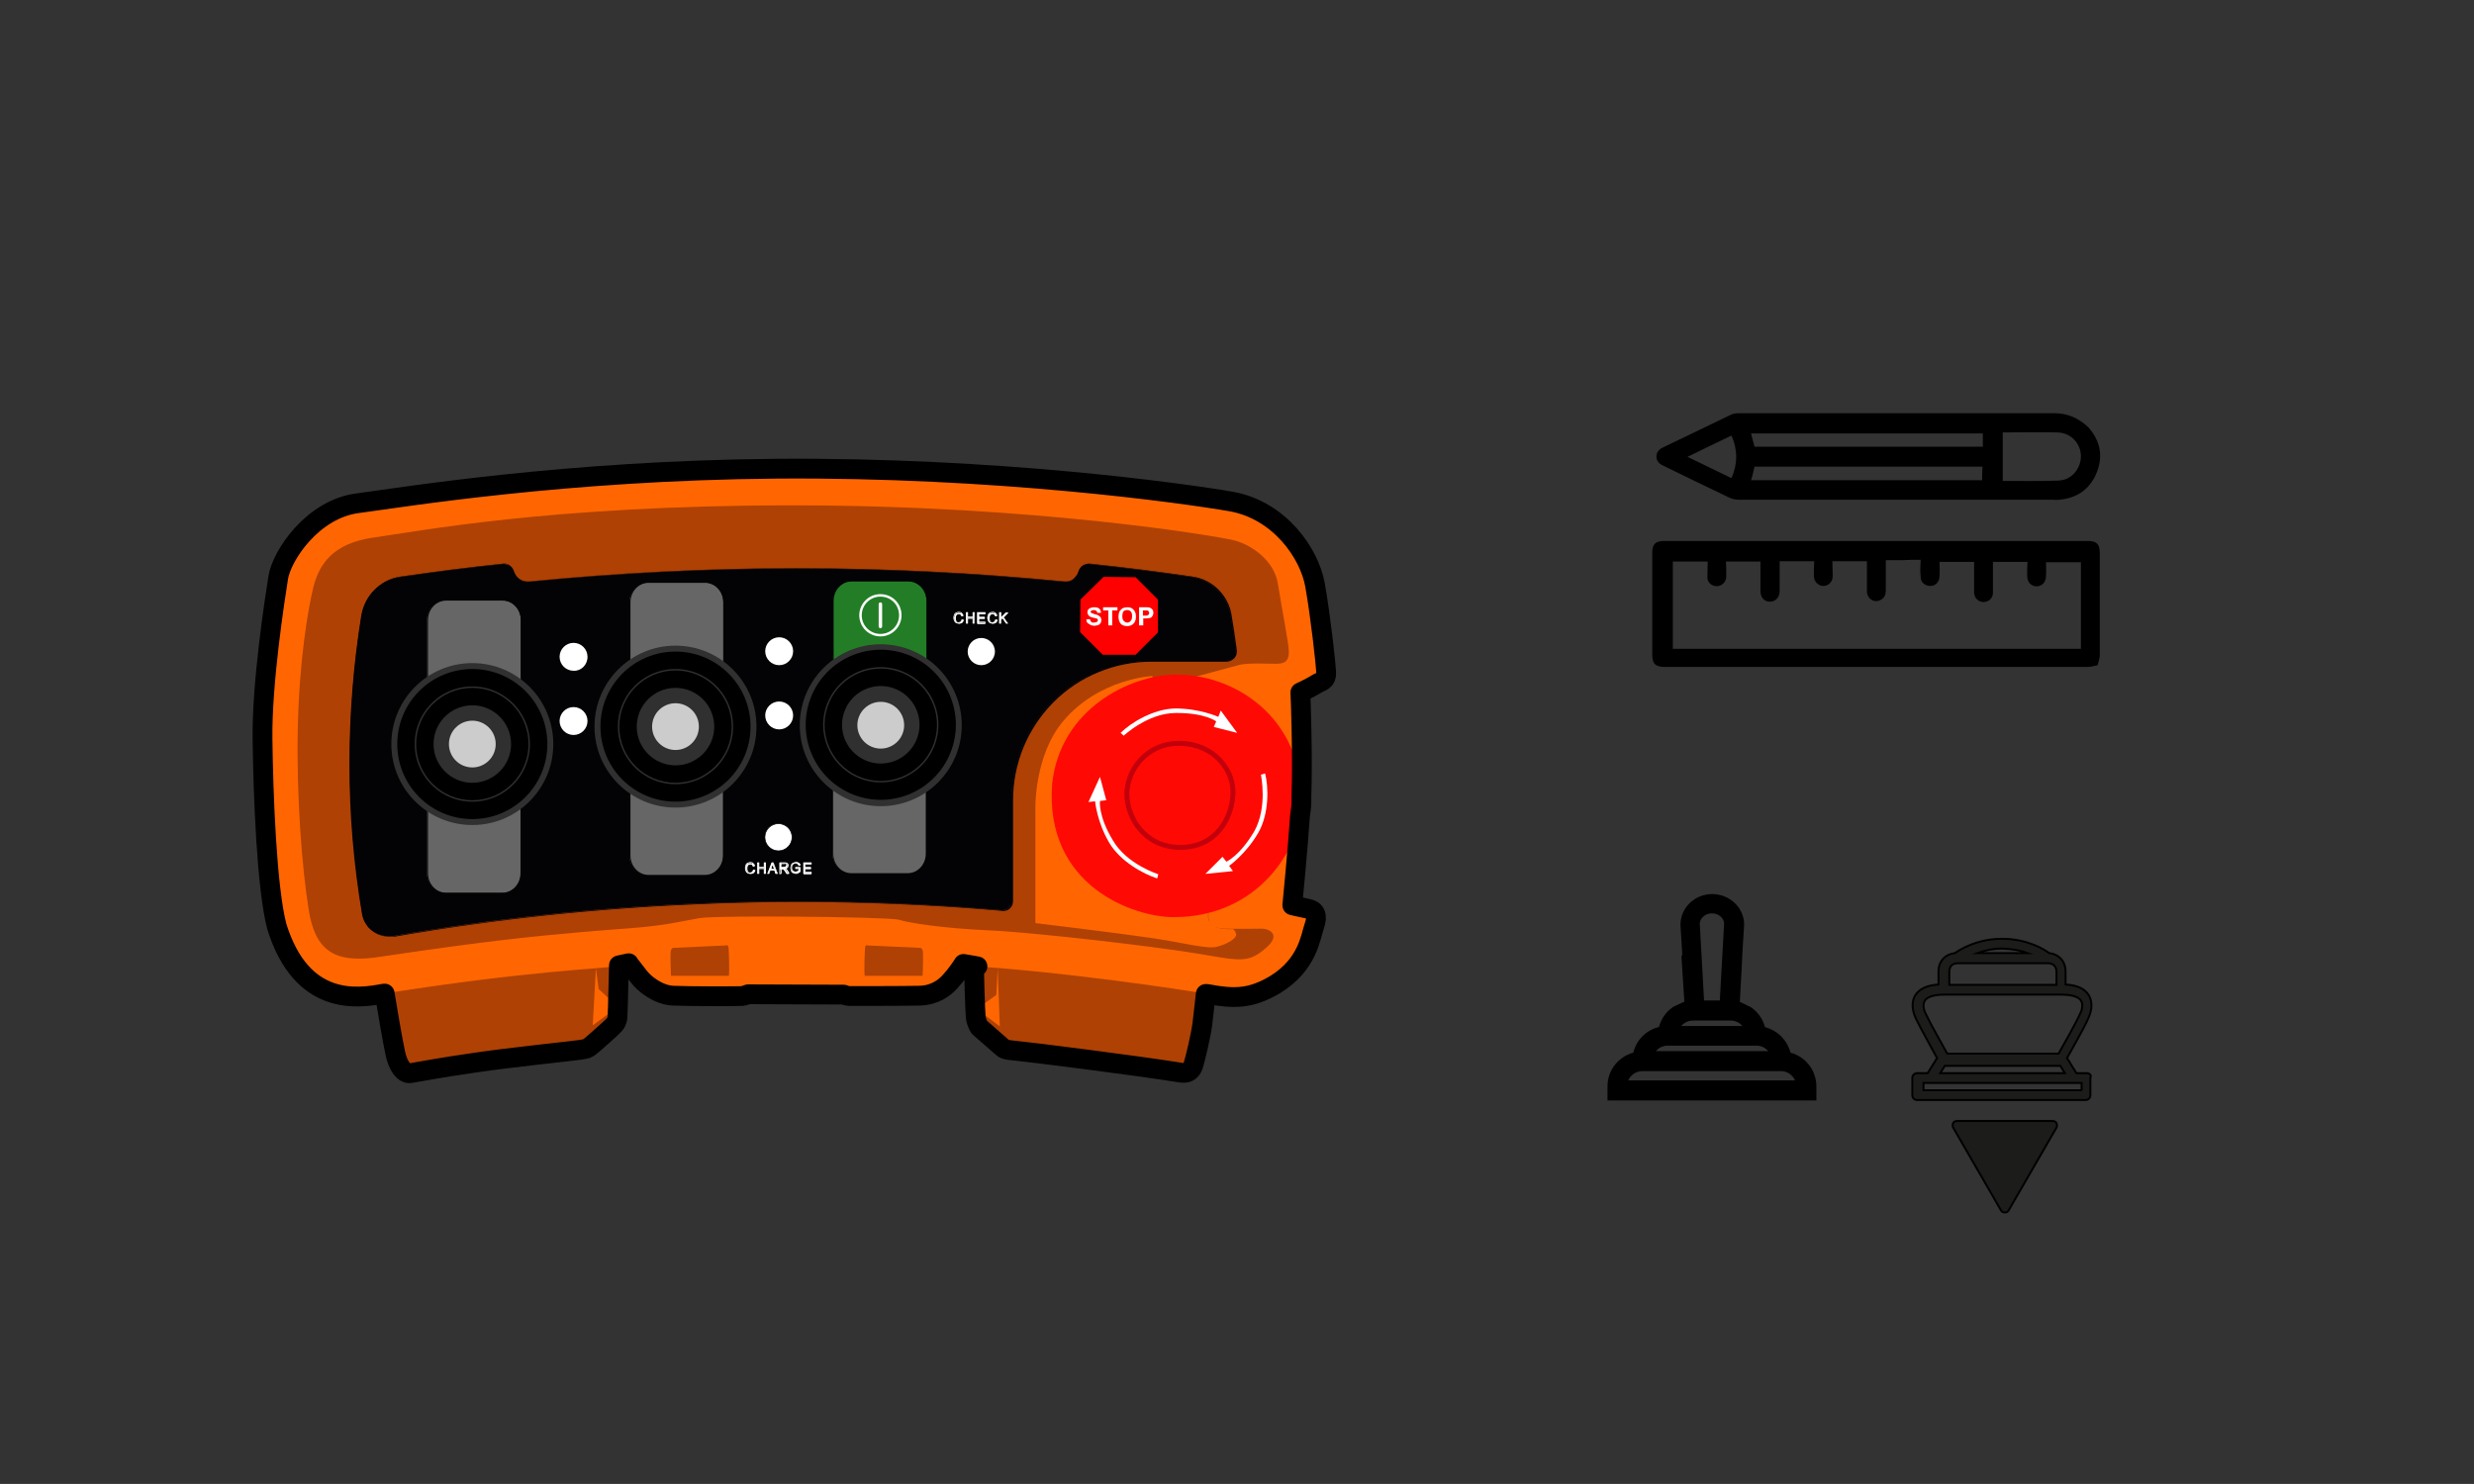 <?xml version="1.0" encoding="utf-8"?>
<!-- Generator: Adobe Illustrator 27.8.0, SVG Export Plug-In . SVG Version: 6.00 Build 0)  -->
<svg version="1.1" id="Livello_1" xmlns="http://www.w3.org/2000/svg" xmlns:xlink="http://www.w3.org/1999/xlink" x="0px" y="0px"
	 viewBox="0 0 708.7 425.2" style="enable-background:new 0 0 708.7 425.2;" xml:space="preserve">
<rect x="0" y="0" width="708.7" height="425.2" fill="#333333" stroke="none"/>
<style type="text/css">
	.st0{fill:#F6E1C9;stroke:#000000;stroke-miterlimit:10;}
	.st1{fill:none;}
	.st2{stroke:#000000;stroke-width:2.835;stroke-miterlimit:10;}
	.st3{fill:#FF6601;}
	.st4{fill:#AF4104;}
	.st5{fill:#030305;}
	.st6{fill-rule:evenodd;clip-rule:evenodd;fill:#666666;}
	.st7{fill-rule:evenodd;clip-rule:evenodd;fill:#FFFFFF;}
	.st8{fill:#FFFFFF;}
	.st9{fill-rule:evenodd;clip-rule:evenodd;fill:#237D26;}
	.st10{fill:#CE3102;stroke:#010203;stroke-width:6;stroke-linecap:round;stroke-linejoin:round;stroke-miterlimit:10;}
	.st11{fill:#FF0905;}
	.st12{fill:none;stroke:#C2000B;stroke-width:1.417;stroke-miterlimit:10;}
	.st13{fill:#303030;}
	.st14{fill:#CCCCCC;}
	.st15{fill:none;stroke:#000000;stroke-width:5;stroke-miterlimit:10;}
	.st16{fill:none;stroke:#000000;stroke-width:5;stroke-miterlimit:10;}
	.st17{fill:none;stroke:#FFFFFF;stroke-width:0.709;stroke-linecap:round;stroke-linejoin:round;stroke-miterlimit:22.926;}
	.st18{fill:none;stroke:#FFFFFF;stroke-width:0.992;stroke-linecap:round;stroke-linejoin:round;stroke-miterlimit:22.926;}
	.st19{fill-rule:evenodd;clip-rule:evenodd;fill:#FF0001;}
	.st20{fill:none;stroke:#000000;stroke-width:5.669;stroke-linecap:round;stroke-linejoin:round;stroke-miterlimit:10;}
	.st21{fill:#1C1C1A;stroke:#000000;stroke-width:0.567;stroke-miterlimit:10;}
</style>
<g id="Livello_2_00000024699705031261024150000017526239470879014802_">
	<path class="st0" d="M91,392.3"/>
	<path class="st0" d="M91,392.3"/>
</g>
<g id="Livello_1_00000180339307646976573110000008791325692839057033_">
	<rect class="st1" width="708.7" height="425.2"/>
</g>
<g>
	<path class="st2" d="M483.3,277.4C483.3,277.4,483.4,277.5,483.3,277.4l0.7,10.8c-0.5,0.1-0.9,0.2-1.4,0.3l-2.7,1.3
		c-1.8,1.3-3.1,3.3-3.5,5.7c-3.8,0.5-6.8,3.5-7.3,7.3c-4.1,0.7-7.2,4.2-7.2,8.5v2.6h57v-2.6c0-4.3-3.1-7.8-7.2-8.5
		c-0.6-3.8-3.6-6.7-7.3-7.3c-0.4-2.4-1.7-4.4-3.6-5.7l-2.7-1.3c-0.4-0.1-0.8-0.2-1.2-0.2l0.6-10.9l0.2-4.3l0.5-8.2
		c0-4-3.5-7.3-7.7-7.3c-4.3,0-7.7,3.3-7.7,7.4l0.5,8.1V277.4 M490.4,260.3c2.7,0,4.9,2,4.9,4.4l-1.3,23.4h-7.2l-1.3-23.3
		C485.5,262.3,487.7,260.3,490.4,260.3z M485,291h10.8c2.7,0,5,1.9,5.6,4.4h-22.1C480,292.8,482.3,291,485,291z M477.7,298.2h25.5
		c2.7,0,5,1.9,5.6,4.4h-36.7C472.7,300.1,474.9,298.2,477.7,298.2z M464.7,311c0.1-3.1,2.7-5.5,5.8-5.5h39.7c3.1,0,5.6,2.5,5.8,5.5
		H464.7z"/>
</g>
<g>
	<path d="M600.9,190.6c-1.1,0.2-1.9,0.5-2.8,0.5c-7.9,0-15.8,0-23.8,0c-32.5,0-64.9,0-97.4,0c-2.7,0-3.6-0.9-3.6-3.6
		c0-9.7,0-19.4,0-29.1c0-2.5,0.9-3.4,3.5-3.4c40.4,0,80.9,0,121.3,0c2.5,0,3.4,0.9,3.4,3.4c0,9.8,0,19.6,0,29.4
		C601.5,188.7,601.1,189.6,600.9,190.6z M550.2,160.4c-1.9,0-3.5,0-5.1,0.1c-1.6,0-3.3,0-4.9,0c0,3,0,5.8,0,8.7c0,1.1-0.3,2-1.3,2.6
		c-1.9,1.2-4.1-0.2-4.1-2.4c0-2.9,0-5.8,0-8.6c-3.3,0-6.5,0-9.9,0c0,1.3,0.1,2.8,0.1,4.2c0,1.1-0.4,1.9-1.3,2.5
		c-1.8,1.1-4-0.2-4.1-2.4c0-1.5,0-2.9,0.1-4.3c-3.4,0-6.6,0-9.9,0c0,0.2,0,0.5,0,0.9c0,2.5,0,5.1,0,7.6c0,1.8-1.1,3.1-2.8,3.1
		c-1.6,0-2.7-1.2-2.7-3c0-2.6,0-5.1,0-7.7c0-0.3,0-0.6,0-0.8c-3.3,0-6.5,0-9.9,0c0,0.6,0.1,1.3,0.1,2.1s0,1.5,0,2.3
		c-0.1,2.1-2.3,3.3-4.1,2.3c-0.9-0.5-1.4-1.4-1.3-2.5c0-1.4,0.1-2.9,0.1-4.2c-3.6,0-6.9,0-10,0c0,8.3,0,16.7,0,25c39,0,78,0,116.9,0
		c0-8.3,0-16.6,0-24.8c-3.3,0-6.6,0-10,0c0,1.2,0.1,2.6,0,3.9c0,1.8-1.1,3-2.7,3c-1.6,0-2.7-1.2-2.7-3.1c0-1.3,0-2.7,0.1-3.9
		c-3.4,0-6.6,0-9.9,0c0,0.3,0,0.6,0,1c0,2.6,0,5.2,0,7.8c0,1.6-1.2,2.7-2.7,2.7s-2.6-1.1-2.7-2.7c0-0.6,0-1.2,0-1.9
		c0-2.4,0-4.7,0-6.9c-3.3,0-6.6,0-9.9,0c0,1.2,0.1,2.6,0,3.9c0,0.6-0.1,1.2-0.4,1.7c-0.6,1.1-1.8,1.5-3,1.2s-2-1.2-2-2.5
		C550,163.6,550.1,162.1,550.2,160.4z"/>
	<path d="M598.2,122.4c3.2,3.6,4.4,7.9,2.5,12.8s-5.6,7.5-10.8,8c-0.6,0.1-1.1,0-1.7,0c-30,0-60,0-89.9,0c-1,0-2.2-0.2-3.1-0.7
		c-6.3-3-12.5-6-18.8-9.1c-1.1-0.5-1.9-1.3-1.9-2.6s0.8-2.1,1.9-2.6c6.4-3.1,12.7-6.1,19.1-9.2c0.7-0.4,1.6-0.6,2.5-0.6
		c30.3,0,60.6,0,90.8,0C592.3,118.5,595.3,119.7,598.2,122.4z M573.7,137.8L573.7,137.8c5.4,0,10.7,0.1,16-0.1
		c2.6-0.1,4.6-1.6,5.7-3.9c2.2-4.6-1-9.9-6.2-9.9c-5-0.1-10.1,0-15.1,0c-0.2,0-0.3,0-0.4,0C573.7,128.6,573.7,133.2,573.7,137.8z
		 M568,124.2c-22.2,0-44.3,0-66.4,0c0.3,1.2,0.7,2.6,1,3.8c21.8,0,43.6,0,65.4,0C568,126.7,568,125.4,568,124.2z M501.6,137.6
		c22.2,0,44.3,0,66.2,0c0-1.2,0-2.6,0.1-3.9c-21.7,0-43.5,0-65.3,0C502.3,135,502,136.4,501.6,137.6z M483.4,130.9
		c4.3,2.1,8.5,4.1,12.6,6.1c1.8-4.1,1.8-8.1,0-12.2C491.8,126.8,487.7,128.8,483.4,130.9z"/>
</g>
<g id="Livello_2_00000006667180083937509100000017557765197898883457_">
	<path class="st3" d="M180.1,275.9l3.6-7.6l87.3,0.6l5.1,7.1c0,0-2,3-3.8,5c-1.7,2-4.6,4.1-8.9,4.2s-19.4,0.1-20.1,0.1
		c-0.7,0-1.6-0.4-1.6-0.4l-27.4-0.1c0,0-0.9,0.4-1.8,0.5c-0.9,0.1-15.4,0.1-19.7-0.1s-8.4-3.5-9.9-5.6
		C181.2,277.5,180,275.9,180.1,275.9"/>
	<path class="st4" d="M345.8,281.3c0,0-1,9.3-1.4,12.3s-2,9.9-2.6,11.7s-1.8,2.4-3.9,2c-11.7-1.9-43.3-5.9-46.8-6.2
		c-3.5-0.3-3.5-0.6-4.1-1.1s-6.4-5.6-6.4-5.6s-0.9-1.2-1.1-3c-0.2-1.7-0.5-14.6-0.5-14.6"/>
	<path class="st4" d="M177.3,276.4c0,0-0.3,14.9-0.5,15.6s-0.3,1-0.9,1.7c-0.6,0.7-5.9,5.4-6.8,6.1s-1,0.7-2.8,1
		c-1.7,0.3-20.4,2.2-30.3,3.7c-9.8,1.4-16.6,2.7-18.4,3s-3.6-1.9-4.4-5.9s-3.2-18.4-3.2-18.4"/>
	<path class="st3" d="M222.3,134.3c63-0.5,116.5,7,130.4,9.4c13.9,2.5,22.4,14.9,24,23.9s3.1,22.7,3.2,25.1c0.1,2.5-1.4,2.4-2.8,3.3
		c-2.1,1.3-4.6,2.4-4.6,2.4s0.8,20.2,0.2,31.3c-0.6,11-2.5,29.7-2.5,29.7s2.5,0.6,4.5,1s2.9,1.8,1.8,4.9s-1.8,11-11.2,16.8
		c-7.2,4.3-12.1,4.1-19.6,2.7c-7.6-1.4-41.5-6.3-65-7.8c-5.9-1.2-14.7-2-15.5-5.3c-9.2-0.6-26.6-1.2-36.6-1.2s-36.6,0.8-37.8,1
		s0.6,2.2-2.9,2.9c-3.5,0.6-9,1.8-12.1,2.5s-24.1,1.2-65.8,7.8c-7.4,1.4-23.5,3.9-30.7-19.2c-2.9-11-3.9-37.8-4.1-53.8
		s3.5-39.9,4.5-46.2s9.8-19.6,22.7-21.3C115.3,142.5,161.9,134.8,222.3,134.3z"/>
	<path class="st4" d="M346.2,261.8l-39.9-39.1l25.8-26l24.5-6.6c0,0-0.5-3.9-1.9-12.3c-1.4-8.4-6.5-12.9-14.3-14.3
		c-7.1-1.3-29.3-3.8-32.8-4.2c-0.3,0-0.5,0-0.8,0c-0.4,0.1-1.3,0.2-3.1-0.1c-12.5-1.6-49.5-3.5-76.9-4.1s-74.2,4.3-75.1,4.3
		c-0.6,0-2.2-0.5-2.8-0.7c-0.2-0.1-0.4-0.1-0.6-0.1c-3,0.3-27.9,2.7-34.1,3.7c-6.5,1-12.7,6.9-13.6,12.8c-0.9,5.9-2.6,15.4-3.6,32.4
		s0.4,37.8,2,49.3c1.6,11.5,6.3,15.5,13.1,14.7c31.7-5.5,92.4-11,117-10.8s62.4,3.1,62.4,3.1s0.4-8.6,0.2-21.7s-1.2-25.2,10.8-39.1
		c12.1-13.9,33.5-11,40.9-11s8.1-0.7,11.7-1.5c2.7-0.6,7.8-0.3,10.6-0.3s3.5-1.2,3.5-3.5c0-2.2-2-12.3-3.1-19.2
		c-1-7-7.8-11.5-12.7-12.7s-56.8-10-126.4-10s-108,7.6-119.8,9.2c-11.8,1.6-15.7,7.6-17.4,14.1c-1.6,6.5-4.1,21.3-4.5,40.7
		s1.2,39.9,3.1,51.7c1.8,11.9,7.4,15.3,18.8,13.9c2.9-0.4,19.7-3,36.5-5c16.9-2,33.8-3.2,36.5-3.4c10.6-0.8,14.9-2,20-2.9
		s52.6-0.4,57.1,0.4c3.1,1,12.9,2.5,26.2,3.1s48.1,4.7,59.9,6.7c11.9,2,14.2,2.8,19.4-1.8c4.3-3.8,0.6-5.4-1.2-5.4c0,0-8,0.1-11,0
		C347.7,265.9,345.9,265.2,346.2,261.8"/>
	<path class="st3" d="M330.1,193.7c0,0-15.3,0.7-25.6,13c-8.2,9.8-7.9,24.8-7.9,24.8v33c0,0,23.2,2.8,32.8,4.2
		c9.6,1.4,16.3,3.3,19.1,2.6c2.9-0.7,5.8-2.4,5.6-3.6s-1-1.5-1-1.5s-7.7,0.8-7-4.3"/>
	<path class="st1" d="M355,190.6c0,0-2.6,4.9,4.2,5.1c5.6,0.2,18.9-0.3,18.9-0.3"/>
	<polyline class="st1" points="372.6,198.4 370.8,199.9 359,199.9 	"/>
	<polyline class="st3" points="285.8,277.4 286.4,294.1 279.8,289.1 285.4,285.1 	"/>
	<path class="st4" d="M208,270.9c0,0,0.6-0.4,0.7,0.7c0.1,1.1,0.3,6.5,0.1,8h-16.6c0,0-0.2-5.5-0.1-6.7s0.7-1.3,0.7-1.3"/>
	<path class="st4" d="M248.5,270.9c0,0-0.6-0.4-0.7,0.7c-0.1,1.1-0.3,6.5-0.1,8h16.6c0,0,0.2-5.5,0.1-6.7s-0.7-1.3-0.7-1.3"/>
	<path class="st1" d="M266.7,273.5c0,0,0,5.5,0,6.4s0.1,1.5-1.6,1.5s-15-0.1-16.2-0.1s-1.3-0.3-1.2-1.7"/>
	<polyline class="st3" points="170.7,277.4 170.4,282.9 169.8,293.8 177,288.5 171.5,283.4 	"/>
	<line class="st1" x1="241.6" y1="285" x2="241.6" y2="270.8"/>
	<line class="st1" x1="214.3" y1="284.9" x2="214.8" y2="270.7"/>
	<line class="st1" x1="212.6" y1="284" x2="212.6" y2="270.7"/>
	<line class="st1" x1="243.5" y1="284.1" x2="243.7" y2="270.6"/>
	<path class="st1" d="M175.9,276.8c0,0,1.4-0.2,1.3-3.2c-0.1-1.2,2.2-1.4,2.2-1.4l11.2-0.7"/>
	<path class="st1" d="M280.8,277c-1.5-1.4-1-2.6-1.8-3.9c-0.8-1.2-3.9-1.1-3.9-1.1l-9.8-0.3"/>
	<path class="st1" d="M370.4,259.4c0,0-1.4-0.8-2.8-0.8c-1.3,0-13.1,0-13.1,0"/>
	<path class="st5" d="M329.8,189.4h21.5c0.4,0,0.8-0.1,1.1-0.2c0.4-0.2,0.7-0.4,0.9-0.7c0.3-0.3,0.5-0.6,0.6-1s0.2-0.8,0.1-1.2
		c-0.2-1.7-0.4-3.4-0.7-5c-0.2-1.7-0.5-3.3-0.8-5c-0.5-2.9-1.8-5.4-3.8-7.3c-2-1.9-4.5-3.3-7.4-3.7c-4.9-0.7-9.8-1.4-14.6-2
		c-4.9-0.6-9.7-1.2-14.7-1.7c-0.7-0.1-1.3,0.1-1.9,0.5c-0.5,0.4-0.9,0.9-1.1,1.6c-0.3,1-0.9,1.8-1.6,2.3c-0.8,0.5-1.7,0.8-2.7,0.7
		c-25.5-2.5-51.1-3.8-76.7-3.8s-51.2,1.3-76.7,3.8c-1,0.1-2-0.2-2.7-0.7c-0.8-0.5-1.4-1.3-1.6-2.3c-0.2-0.7-0.6-1.2-1.1-1.6
		c-0.5-0.4-1.2-0.5-1.9-0.5c-4.9,0.5-9.8,1.1-14.7,1.7c-4.8,0.6-9.7,1.3-14.6,2c-2.9,0.4-5.4,1.7-7.4,3.7c-2,1.9-3.3,4.5-3.8,7.3
		c-2.3,14.2-3.4,28.5-3.4,42.8s1.2,28.6,3.6,42.8c0.2,1,0.5,2,1.1,2.8c0.5,0.9,1.2,1.6,2.1,2.2c0.8,0.6,1.8,1,2.8,1.2s2,0.3,3,0.1
		c28.7-5,57.7-8.1,86.8-9.3c29.1-1.2,58.3-0.6,87.3,1.9c0.4,0,0.8,0,1.1-0.1c0.4-0.1,0.7-0.3,1-0.6c0.3-0.3,0.5-0.6,0.7-0.9
		s0.2-0.7,0.2-1.1v-28.8c0-5.3,1.1-10.5,3-15.3c2-4.8,4.9-9.2,8.6-12.9s8.1-6.7,12.9-8.6C319.4,190.4,324.5,189.4,329.8,189.4z"/>
	<path class="st6" d="M147.9,220.5c0.8,1,1.3,2.3,1.3,3.8v25.9c0,3.2-2.4,5.7-5.4,5.7h-16.1c-2.9,0-5.4-2.6-5.4-5.7v-25.9
		c0-1.4,0.5-2.8,1.3-3.8c2.4,4.1,6.9,6.9,12.1,6.9C141,227.5,145.5,224.7,147.9,220.5z"/>
	<path class="st6" d="M147.9,206.5c0.8-1,1.3-2.3,1.3-3.8v-25c0-3.2-2.4-5.7-5.4-5.7h-16.1c-2.9,0-5.4,2.6-5.4,5.7v25
		c0,1.4,0.5,2.8,1.3,3.8c2.4-4.1,6.9-6.9,12.1-6.9C141,199.5,145.5,202.3,147.9,206.5z"/>
	<path class="st5" d="M111.5,268.4c-0.6,0-1.2-0.1-1.7-0.2c-1-0.2-1.9-0.6-2.8-1.2c-0.8-0.6-1.5-1.3-2.1-2.2
		c-0.5-0.9-0.9-1.8-1.1-2.9c-2.3-14.1-3.5-28.5-3.6-42.8c0-14.3,1.1-28.7,3.4-42.8c0.5-2.8,1.8-5.4,3.8-7.4s4.6-3.3,7.4-3.7
		c4.9-0.7,9.9-1.4,14.6-2c4.8-0.6,9.8-1.2,14.7-1.7c0.7-0.1,1.4,0.1,1.9,0.5c0.6,0.4,1,1,1.2,1.6c0.3,0.9,0.8,1.7,1.6,2.3
		c0.8,0.5,1.7,0.8,2.7,0.7c25.4-2.5,51.2-3.8,76.7-3.8s51.3,1.3,76.7,3.8c0.9,0.1,1.9-0.2,2.7-0.7s1.4-1.3,1.6-2.3
		c0.2-0.7,0.6-1.2,1.2-1.6c0.6-0.4,1.3-0.6,1.9-0.5c4.9,0.5,9.8,1.1,14.7,1.7c4.8,0.6,9.7,1.3,14.6,2c2.8,0.4,5.4,1.7,7.4,3.7
		s3.4,4.6,3.8,7.4c0.3,1.6,0.5,3.3,0.8,5c0.2,1.7,0.5,3.3,0.7,5c0,0.4,0,0.8-0.1,1.2s-0.3,0.7-0.6,1.1c-0.3,0.3-0.6,0.5-1,0.7
		s-0.8,0.3-1.2,0.3h-21.5c-5.2,0-10.4,1-15.2,3c-4.9,2-9.2,4.9-12.9,8.6c-3.7,3.7-6.6,8.1-8.6,12.9c-2,4.9-3,10-3,15.2v28.8
		c0,0.4-0.1,0.8-0.2,1.2c-0.2,0.4-0.4,0.7-0.7,1s-0.6,0.5-1,0.6s-0.8,0.2-1.2,0.1c-28.9-2.5-58.3-3.2-87.3-1.9
		c-29,1.2-58.2,4.3-86.8,9.3C112.4,268.3,112,268.4,111.5,268.4z M144.5,161.6c-0.1,0-0.2,0-0.3,0c-4.9,0.5-9.8,1.1-14.7,1.7
		c-4.8,0.6-9.7,1.3-14.6,2c-2.8,0.4-5.3,1.7-7.4,3.7c-2,2-3.3,4.5-3.8,7.3c-2.3,14.1-3.4,28.5-3.4,42.8s1.2,28.7,3.6,42.8
		c0.2,1,0.5,1.9,1.1,2.8c0.5,0.9,1.2,1.6,2,2.2s1.7,1,2.7,1.2s2,0.3,3,0.1c28.6-4.9,57.8-8.1,86.8-9.3c29-1.2,58.4-0.6,87.3,1.9
		c0.4,0,0.8,0,1.1-0.1c0.4-0.1,0.7-0.3,1-0.6c0.3-0.3,0.5-0.6,0.6-0.9c0.2-0.3,0.2-0.7,0.2-1.1v-28.8c0-5.3,1-10.4,3-15.3
		s4.9-9.2,8.7-13c3.7-3.7,8.1-6.6,13-8.7c4.9-2,10-3,15.3-3h21.5c0.4,0,0.8-0.1,1.1-0.2c0.3-0.2,0.7-0.4,0.9-0.7
		c0.3-0.3,0.4-0.6,0.6-1c0.1-0.4,0.1-0.8,0.1-1.1c-0.2-1.7-0.4-3.3-0.7-5c-0.2-1.7-0.5-3.4-0.8-5c-0.4-2.8-1.7-5.3-3.8-7.3
		c-2-2-4.6-3.3-7.4-3.7c-4.9-0.7-9.9-1.4-14.6-2c-4.8-0.6-9.8-1.2-14.7-1.7c-0.6-0.1-1.3,0.1-1.8,0.5s-0.9,0.9-1.1,1.5
		c-0.3,1-0.9,1.8-1.7,2.4c-0.8,0.6-1.8,0.8-2.8,0.7c-25.4-2.5-51.2-3.8-76.7-3.8s-51.3,1.3-76.7,3.8c-1,0.1-2-0.2-2.8-0.7
		c-0.8-0.6-1.4-1.4-1.7-2.4c-0.2-0.6-0.6-1.2-1.1-1.5C145.6,161.7,145.1,161.6,144.5,161.6z"/>
	<path class="st7" d="M226.9,239.9c0-2.2-1.8-3.9-3.9-3.9c-2.2,0-3.9,1.7-3.9,3.9s1.8,3.9,3.9,3.9S226.9,242,226.9,239.9z"/>
	<path class="st5" d="M193.9,222.2c-7.6,0-13.8-6.2-13.8-13.8s6.2-13.8,13.8-13.8s13.8,6.2,13.8,13.8S201.5,222.2,193.9,222.2z
		 M193.9,194.8c-7.5,0-13.6,6.1-13.6,13.6s6.1,13.6,13.6,13.6s13.6-6.1,13.6-13.6S201.4,194.8,193.9,194.8z"/>
	<path class="st5" d="M164.9,209.4c-2.2,0-4-1.8-4-4s1.8-4,4-4s4,1.8,4,4C168.9,207.6,167.1,209.4,164.9,209.4z M164.9,201.6
		c-2.1,0-3.8,1.7-3.8,3.8s1.7,3.8,3.8,3.8s3.8-1.7,3.8-3.8S167,201.6,164.9,201.6z"/>
	<path class="st5" d="M252,221.8c-7.6,0-13.8-6.2-13.8-13.8s6.2-13.8,13.8-13.8s13.8,6.2,13.8,13.8S259.6,221.8,252,221.8z
		 M252,194.4c-7.5,0-13.6,6.1-13.6,13.6s6.1,13.6,13.6,13.6s13.6-6.1,13.6-13.6S259.5,194.4,252,194.4z"/>
	<path class="st5" d="M281.1,190.7c-2.2,0-4-1.8-4-4s1.8-4,4-4s4,1.8,4,4S283.3,190.7,281.1,190.7z M281.1,182.9
		c-2.1,0-3.8,1.7-3.8,3.8s1.7,3.8,3.8,3.8s3.8-1.7,3.8-3.8S283.2,182.9,281.1,182.9z"/>
	<path class="st5" d="M193.9,222.6c-7.8,0-14.1-6.3-14.1-14.1s6.3-14.1,14.1-14.1s14.1,6.3,14.1,14.1
		C208,216.2,201.7,222.6,193.9,222.6z M193.9,194.6c-7.6,0-13.8,6.2-13.8,13.8s6.2,13.8,13.8,13.8s13.8-6.2,13.8-13.8
		S201.5,194.6,193.9,194.6z"/>
	<path class="st5" d="M252,222.1c-7.8,0-14.1-6.3-14.1-14.1s6.3-14.1,14.1-14.1c7.8,0,14.1,6.3,14.1,14.1S259.8,222.1,252,222.1z
		 M252,194.2c-7.6,0-13.8,6.2-13.8,13.8s6.2,13.8,13.8,13.8s13.8-6.2,13.8-13.8S259.6,194.2,252,194.2z"/>
	<path class="st8" d="M286.3,178.6v-3.1h0.4v1.5l1.5-1.5h0.5l-1.3,1.3l1.3,1.8h-0.5l-1.1-1.6l-0.5,0.5v1.1H286.3z M285.2,177.5
		l0.4,0.1c-0.1,0.3-0.2,0.6-0.4,0.8s-0.5,0.3-0.8,0.3s-0.6-0.1-0.8-0.2c-0.2-0.1-0.4-0.3-0.5-0.6s-0.2-0.5-0.2-0.8s0.1-0.6,0.2-0.8
		s0.3-0.4,0.5-0.5s0.5-0.2,0.7-0.2c0.3,0,0.6,0.1,0.8,0.2c0.2,0.2,0.3,0.4,0.4,0.7l-0.4,0.1c-0.1-0.2-0.2-0.4-0.3-0.5
		s-0.3-0.2-0.5-0.2s-0.4,0.1-0.6,0.2c-0.2,0.1-0.3,0.3-0.3,0.5c-0.1,0.2-0.1,0.4-0.1,0.6c0,0.3,0,0.5,0.1,0.7s0.2,0.3,0.3,0.4
		c0.2,0.1,0.3,0.1,0.5,0.1s0.4-0.1,0.6-0.2C285,177.9,285.1,177.7,285.2,177.5z M280,178.6v-3.1h2.2v0.4h-1.8v1h1.7v0.4h-1.7v1.1
		h1.8v0.4H280V178.6z M276.7,178.6v-3.1h0.4v1.3h1.6v-1.3h0.4v3.1h-0.4v-1.5h-1.6v1.5H276.7z M275.6,177.5l0.4,0.1
		c-0.1,0.3-0.2,0.6-0.4,0.8s-0.5,0.3-0.8,0.3s-0.6-0.1-0.8-0.2c-0.2-0.1-0.4-0.3-0.5-0.6s-0.2-0.5-0.2-0.8s0.1-0.6,0.2-0.8
		s0.3-0.4,0.5-0.5s0.5-0.2,0.7-0.2c0.3,0,0.6,0.1,0.8,0.2c0.2,0.2,0.3,0.4,0.4,0.7l-0.4,0.1c-0.1-0.2-0.2-0.4-0.3-0.5
		s-0.3-0.2-0.5-0.2s-0.4,0.1-0.6,0.2c-0.2,0.1-0.3,0.3-0.3,0.5c-0.1,0.2-0.1,0.4-0.1,0.6c0,0.3,0,0.5,0.1,0.7s0.2,0.3,0.3,0.4
		c0.2,0.1,0.3,0.1,0.5,0.1s0.4-0.1,0.6-0.2C275.4,177.9,275.5,177.7,275.6,177.5z"/>
	<path class="st8" d="M230.2,250.3v-3.1h2.2v0.4h-1.8v1h1.7v0.4h-1.7v1.1h1.8v0.4h-2.2V250.3z M228,249.1v-0.4h1.3v1.1
		c-0.2,0.2-0.4,0.3-0.6,0.4c-0.2,0.1-0.4,0.1-0.6,0.1c-0.3,0-0.6-0.1-0.8-0.2s-0.4-0.3-0.5-0.6c-0.1-0.2-0.2-0.5-0.2-0.8
		s0.1-0.6,0.2-0.8c0.1-0.3,0.3-0.5,0.5-0.6s0.5-0.2,0.8-0.2c0.2,0,0.4,0,0.6,0.1s0.3,0.2,0.4,0.3c0.1,0.1,0.2,0.3,0.2,0.5l-0.4,0.1
		c0-0.2-0.1-0.3-0.2-0.4s-0.2-0.2-0.3-0.2c-0.1-0.1-0.3-0.1-0.4-0.1c-0.2,0-0.3,0-0.5,0.1c-0.1,0.1-0.2,0.1-0.3,0.2
		s-0.1,0.2-0.2,0.3c-0.1,0.2-0.1,0.4-0.1,0.6c0,0.3,0,0.5,0.1,0.7s0.2,0.3,0.4,0.4s0.4,0.1,0.6,0.1c0.2,0,0.3,0,0.5-0.1
		s0.3-0.1,0.4-0.2v-0.6H228V249.1z M223.7,248.5h0.9c0.2,0,0.3,0,0.4-0.1c0.1,0,0.2-0.1,0.2-0.2c0.1-0.1,0.1-0.2,0.1-0.3
		s-0.1-0.3-0.2-0.4s-0.3-0.1-0.5-0.1h-0.9V248.5z M223.3,250.3v-3.1h1.3c0.3,0,0.5,0,0.6,0.1s0.3,0.2,0.3,0.3
		c0.1,0.1,0.1,0.3,0.1,0.5s-0.1,0.4-0.2,0.6c-0.1,0.2-0.4,0.2-0.6,0.3c0.1,0.1,0.2,0.1,0.2,0.2c0.1,0.1,0.2,0.2,0.3,0.4l0.5,0.8
		h-0.5l-0.4-0.6c-0.1-0.2-0.2-0.3-0.3-0.4s-0.1-0.2-0.2-0.2c-0.1,0-0.1-0.1-0.2-0.1c0,0-0.1,0-0.2,0h-0.5v1.4h-0.2L223.3,250.3
		L223.3,250.3z M220.8,249h1l-0.3-0.9c-0.1-0.3-0.2-0.5-0.2-0.6c0,0.2-0.1,0.4-0.2,0.6L220.8,249z M219.9,250.3l1.2-3.1h0.4l1.2,3.1
		h-0.5l-0.3-0.9h-1.3l-0.3,0.9H219.9z M217,250.3v-3.1h0.4v1.3h1.6v-1.3h0.4v3.1H219v-1.5h-1.6v1.5H217z M215.8,249.2l0.4,0.1
		c-0.1,0.3-0.2,0.6-0.4,0.8s-0.5,0.3-0.8,0.3s-0.6-0.1-0.8-0.2s-0.4-0.3-0.5-0.6s-0.2-0.5-0.2-0.8s0.1-0.6,0.2-0.8
		c0.1-0.2,0.3-0.4,0.5-0.5s0.5-0.2,0.7-0.2c0.3,0,0.6,0.1,0.8,0.2c0.2,0.2,0.3,0.4,0.4,0.7l-0.4,0.1c-0.1-0.2-0.2-0.4-0.3-0.5
		s-0.3-0.2-0.5-0.2s-0.4,0.1-0.6,0.2c-0.2,0.1-0.3,0.3-0.3,0.5c-0.1,0.2-0.1,0.4-0.1,0.6c0,0.3,0,0.5,0.1,0.7s0.2,0.3,0.3,0.4
		c0.2,0.1,0.3,0.1,0.5,0.1s0.4-0.1,0.6-0.2C215.7,249.6,215.8,249.5,215.8,249.2z"/>
	<g>
		<path class="st5" d="M223,243.9c-2.2,0-4-1.8-4-4s1.8-4,4-4s4,1.8,4,4C227,242.1,225.2,243.9,223,243.9z M223,236.1
			c-2.1,0-3.8,1.7-3.8,3.8s1.7,3.8,3.8,3.8s3.8-1.7,3.8-3.8S225.1,236.1,223,236.1z"/>
		<path class="st7" d="M285,186.7c0-2.2-1.8-3.9-3.9-3.9c-2.2,0-3.9,1.8-3.9,3.9c0,2.2,1.8,3.9,3.9,3.9
			C283.2,190.6,285,188.9,285,186.7z"/>
		<path class="st8" d="M284.4,178.7c-0.3,0-0.6-0.1-0.9-0.2c-0.2-0.1-0.4-0.4-0.5-0.6c-0.1-0.3-0.2-0.6-0.2-0.9
			c0-0.3,0.1-0.6,0.2-0.9c0.1-0.3,0.3-0.5,0.6-0.6c0.2-0.1,0.5-0.2,0.8-0.2s0.6,0.1,0.8,0.3s0.4,0.4,0.5,0.7v0.1c0,0,0,0-0.1,0.1
			l-0.4,0.1c-0.1,0-0.1,0-0.1-0.1c-0.1-0.2-0.2-0.3-0.3-0.4c-0.1-0.1-0.3-0.1-0.4-0.1c-0.2,0-0.4,0-0.5,0.1s-0.2,0.2-0.3,0.4
			s-0.1,0.4-0.1,0.6c0,0.2,0,0.5,0.1,0.7s0.2,0.3,0.3,0.4c0.1,0.1,0.3,0.1,0.4,0.1c0.2,0,0.4-0.1,0.5-0.2c0.1-0.1,0.2-0.3,0.3-0.5
			c0,0,0-0.1,0.1-0.1h0.1l0.4,0.1c0.1,0,0.1,0.1,0.1,0.1c-0.1,0.4-0.3,0.6-0.5,0.8C285,178.6,284.7,178.7,284.4,178.7z M284.4,175.5
			c-0.2,0-0.5,0.1-0.7,0.2c-0.2,0.1-0.4,0.3-0.5,0.5s-0.2,0.5-0.2,0.8s0.1,0.5,0.2,0.8c0.1,0.2,0.2,0.4,0.4,0.5s0.4,0.2,0.7,0.2
			s0.5-0.1,0.7-0.2c0.2-0.1,0.3-0.3,0.4-0.6h-0.2c-0.1,0.2-0.2,0.4-0.3,0.5c-0.2,0.1-0.4,0.2-0.6,0.2s-0.4-0.1-0.6-0.2
			c-0.2-0.1-0.3-0.3-0.4-0.5s-0.1-0.5-0.1-0.7s0-0.4,0.1-0.6c0.1-0.2,0.2-0.4,0.4-0.5s0.4-0.2,0.6-0.2s0.4,0.1,0.6,0.2
			c0.1,0.1,0.2,0.3,0.3,0.4h0.2c-0.1-0.2-0.2-0.4-0.4-0.5C284.9,175.6,284.6,175.5,284.4,175.5z M274.7,178.7
			c-0.3,0-0.6-0.1-0.9-0.2c-0.2-0.1-0.4-0.4-0.5-0.6c-0.1-0.3-0.2-0.6-0.2-0.9c0-0.3,0.1-0.6,0.2-0.9c0.1-0.3,0.3-0.5,0.6-0.6
			c0.2-0.1,0.5-0.2,0.8-0.2s0.6,0.1,0.8,0.3s0.4,0.4,0.5,0.7v0.1c0,0,0,0-0.1,0.1l-0.4,0.1c-0.1,0-0.1,0-0.1-0.1
			c-0.1-0.2-0.2-0.3-0.3-0.4c-0.1-0.1-0.3-0.1-0.4-0.1c-0.2,0-0.4,0-0.5,0.1s-0.2,0.2-0.3,0.4s-0.1,0.4-0.1,0.6c0,0.2,0,0.5,0.1,0.7
			s0.2,0.3,0.3,0.4c0.1,0.1,0.3,0.1,0.4,0.1c0.2,0,0.4-0.1,0.5-0.2c0.1-0.1,0.2-0.3,0.3-0.5c0,0,0-0.1,0.1-0.1h0.1l0.4,0.1
			c0.1,0,0.1,0.1,0.1,0.1c-0.1,0.4-0.3,0.6-0.5,0.8C275.3,178.6,275,178.7,274.7,178.7z M274.7,175.5c-0.2,0-0.5,0.1-0.7,0.2
			c-0.2,0.1-0.4,0.3-0.5,0.5s-0.2,0.5-0.2,0.8s0.1,0.5,0.2,0.8c0.1,0.2,0.2,0.4,0.4,0.5s0.4,0.2,0.7,0.2s0.5-0.1,0.7-0.2
			c0.2-0.1,0.3-0.3,0.4-0.6h-0.2c-0.1,0.2-0.2,0.4-0.3,0.5c-0.2,0.1-0.4,0.2-0.6,0.2s-0.4-0.1-0.6-0.2c-0.2-0.1-0.3-0.3-0.4-0.5
			s-0.1-0.5-0.1-0.7s0-0.4,0.1-0.6c0.1-0.2,0.2-0.4,0.4-0.5s0.4-0.2,0.6-0.2s0.4,0.1,0.6,0.2c0.1,0.1,0.2,0.3,0.3,0.4h0.2
			c-0.1-0.2-0.2-0.4-0.4-0.5C275.2,175.6,275,175.5,274.7,175.5z M288.8,178.7h-0.5h-0.1l-1-1.5l-0.4,0.4v1c0,0.1-0.1,0.1-0.1,0.1
			h-0.4c-0.1,0-0.1-0.1-0.1-0.1v-3.1c0-0.1,0.1-0.1,0.1-0.1h0.4c0.1,0,0.1,0.1,0.1,0.1v1.3l1.3-1.3c0,0,0,0,0.1,0h0.5
			c0,0,0.1,0,0.1,0.1v0.1l-1.2,1.2L288.8,178.7C288.9,178.5,288.9,178.6,288.8,178.7C288.9,178.7,288.9,178.7,288.8,178.7z
			 M288.4,178.5h0.2l-1.2-1.7v-0.1l1.1-1.1h-0.2l-1.5,1.5h-0.1l-0.1-0.1v-1.4h-0.2v2.9h0.2v-1v-0.1l0.5-0.5h0.1h0.1L288.4,178.5z
			 M282.2,178.7H280c-0.1,0-0.1-0.1-0.1-0.1v-3.1c0-0.1,0.1-0.1,0.1-0.1h2.2c0.1,0,0.1,0.1,0.1,0.1v0.4c0,0.1-0.1,0.1-0.1,0.1h-1.7
			v0.7h1.5c0.1,0,0.1,0.1,0.1,0.1v0.4c0,0.1-0.1,0.1-0.1,0.1h-1.5v0.8h1.7c0.1,0,0.1,0.1,0.1,0.1v0.4
			C282.4,178.6,282.3,178.7,282.2,178.7z M280.1,178.5h2v-0.2h-1.7c-0.1,0-0.1-0.1-0.1-0.1v-1.1c0-0.1,0.1-0.1,0.1-0.1h1.5v-0.1
			h-1.5c-0.1,0-0.1-0.1-0.1-0.1v-1c0-0.1,0.1-0.1,0.1-0.1h1.7v-0.1h-1.9L280.1,178.5L280.1,178.5L280.1,178.5z M279.1,178.7h-0.4
			c-0.1,0-0.1-0.1-0.1-0.1v-1.3h-1.3v1.3c0,0.1-0.1,0.1-0.1,0.1h-0.4c-0.1,0-0.1-0.1-0.1-0.1v-3.1c0-0.1,0.1-0.1,0.1-0.1h0.4
			c0.1,0,0.1,0.1,0.1,0.1v1.2h1.3v-1.2c0-0.1,0.1-0.1,0.1-0.1h0.4c0.1,0,0.1,0.1,0.1,0.1L279.1,178.7L279.1,178.7z M278.8,178.5h0.2
			v-2.9h-0.2v1.2c0,0.1-0.1,0.1-0.1,0.1h-1.6c-0.1,0-0.1-0.1-0.1-0.1v-1.2h-0.2v2.9h0.2v-1.3c0-0.1,0.1-0.1,0.1-0.1h1.6
			c0.1,0,0.1,0.1,0.1,0.1V178.5z"/>
		<path class="st8" d="M228.1,250.4c-0.3,0-0.6-0.1-0.9-0.2c-0.3-0.1-0.5-0.3-0.6-0.6s-0.2-0.6-0.2-0.9s0.1-0.6,0.2-0.9
			s0.3-0.5,0.6-0.6c0.2-0.1,0.5-0.2,0.8-0.2c0.2,0,0.4,0,0.6,0.1s0.3,0.2,0.5,0.3c0.1,0.1,0.2,0.3,0.2,0.5c0,0.1,0,0.1-0.1,0.1
			l-0.4,0.1c-0.1,0-0.1,0-0.1-0.1s-0.1-0.3-0.2-0.3c-0.1-0.1-0.1-0.1-0.2-0.2c-0.2-0.1-0.6-0.1-0.8,0c-0.1,0.1-0.2,0.1-0.3,0.2
			s-0.1,0.2-0.2,0.3c-0.1,0.2-0.1,0.4-0.1,0.6c0,0.3,0,0.5,0.1,0.6c0.1,0.2,0.2,0.3,0.4,0.4c0.3,0.2,0.6,0.2,1,0
			c0.1-0.1,0.2-0.1,0.3-0.2V249h-0.8c-0.1,0-0.1-0.1-0.1-0.1v-0.4c0-0.1,0.1-0.1,0.1-0.1h1.3c0.1,0,0.1,0.1,0.1,0.1v1.1v0.1
			c-0.2,0.2-0.4,0.3-0.6,0.4C228.5,250.4,228.3,250.4,228.1,250.4z M228,247.2c-0.3,0-0.5,0.1-0.7,0.2s-0.4,0.3-0.5,0.5
			s-0.2,0.5-0.2,0.8s0.1,0.5,0.2,0.8c0.1,0.2,0.3,0.4,0.5,0.5c0.4,0.2,0.9,0.2,1.4,0.1c0.2-0.1,0.4-0.2,0.5-0.3v-1h-1v0.1h0.8
			c0.1,0,0.1,0.1,0.1,0.1v0.6v0.1c-0.1,0.1-0.2,0.2-0.4,0.2c-0.4,0.2-0.8,0.1-1.2,0c-0.2-0.1-0.3-0.3-0.5-0.5
			c-0.1-0.2-0.1-0.5-0.1-0.7s0-0.5,0.1-0.7c0-0.1,0.1-0.2,0.2-0.3c0.1-0.1,0.2-0.2,0.4-0.3c0.3-0.1,0.7-0.1,1,0
			c0.1,0.1,0.3,0.1,0.3,0.3c0.1,0.1,0.1,0.2,0.2,0.3h0.1c0-0.1-0.1-0.3-0.2-0.4c-0.1-0.1-0.2-0.2-0.4-0.3
			C228.4,247.3,228.2,247.2,228,247.2z M215,250.4c-0.3,0-0.6-0.1-0.9-0.2c-0.2-0.1-0.4-0.4-0.5-0.6c-0.1-0.3-0.2-0.6-0.2-0.9
			s0.1-0.6,0.2-0.9s0.3-0.5,0.6-0.6c0.2-0.1,0.5-0.2,0.8-0.2s0.6,0.1,0.8,0.3s0.4,0.4,0.5,0.7v0.1c0,0,0,0-0.1,0.1l-0.4,0.1
			c-0.1,0-0.1,0-0.1-0.1c-0.1-0.2-0.2-0.3-0.3-0.4s-0.3-0.1-0.4-0.1c-0.2,0-0.4,0.1-0.5,0.1c-0.1,0.1-0.2,0.2-0.3,0.4
			s-0.1,0.4-0.1,0.6s0,0.5,0.1,0.7s0.2,0.3,0.3,0.4s0.3,0.1,0.4,0.1c0.2,0,0.4-0.1,0.5-0.2s0.2-0.3,0.3-0.5c0,0,0-0.1,0.1-0.1h0.1
			l0.4,0.1c0.1,0,0.1,0.1,0.1,0.1c-0.1,0.4-0.3,0.6-0.5,0.8C215.6,250.3,215.3,250.4,215,250.4z M215,247.2c-0.2,0-0.5,0.1-0.7,0.2
			s-0.4,0.3-0.5,0.5s-0.2,0.5-0.2,0.8s0.1,0.5,0.2,0.8c0.1,0.2,0.2,0.4,0.4,0.5s0.4,0.2,0.7,0.2s0.5-0.1,0.7-0.2s0.3-0.3,0.4-0.6
			h-0.2c-0.1,0.2-0.2,0.4-0.3,0.5c-0.2,0.1-0.4,0.2-0.6,0.2s-0.4-0.1-0.6-0.2c-0.2-0.1-0.3-0.3-0.4-0.5c-0.1-0.2-0.1-0.5-0.1-0.7
			s0-0.4,0.1-0.6s0.2-0.4,0.4-0.5s0.4-0.2,0.6-0.2s0.4,0.1,0.6,0.2c0.1,0.1,0.2,0.3,0.3,0.4h0.2c-0.1-0.2-0.2-0.4-0.4-0.5
			C215.5,247.3,215.3,247.2,215,247.2z M232.4,250.4h-2.2c-0.1,0-0.1-0.1-0.1-0.1v-3.1c0-0.1,0.1-0.1,0.1-0.1h2.2
			c0.1,0,0.1,0.1,0.1,0.1v0.4c0,0.1-0.1,0.1-0.1,0.1h-1.7v0.7h1.5c0.1,0,0.1,0.1,0.1,0.1v0.4c0,0.1-0.1,0.1-0.1,0.1h-1.5v0.8h1.7
			c0.1,0,0.1,0.1,0.1,0.1v0.4C232.5,250.3,232.5,250.4,232.4,250.4z M230.3,250.2h2v-0.1h-1.7c-0.1,0-0.1-0.1-0.1-0.1v-1.1
			c0-0.1,0.1-0.1,0.1-0.1h1.5v-0.1h-1.5c-0.1,0-0.1-0.1-0.1-0.1v-1c0-0.1,0.1-0.1,0.1-0.1h1.7v-0.2h-1.9L230.3,250.2L230.3,250.2z
			 M226,250.4h-0.5c0,0-0.1,0-0.1-0.1l-0.4-0.6c-0.1-0.2-0.2-0.3-0.3-0.4s-0.1-0.2-0.2-0.2l-0.1-0.1c0,0-0.1,0-0.2,0h-0.3v1.3
			c0,0.1-0.1,0.1-0.1,0.1h-0.4c-0.1,0-0.1-0.1-0.1-0.1v-3.1c0-0.1,0.1-0.1,0.1-0.1h1.3c0.3,0,0.5,0,0.7,0.1s0.3,0.2,0.4,0.3
			c0.1,0.2,0.1,0.3,0.1,0.5s-0.1,0.5-0.2,0.6s-0.3,0.2-0.4,0.3l0,0c0.1,0.1,0.2,0.3,0.3,0.4l0.5,0.8
			C226.1,250.3,226.1,250.3,226,250.4C226.1,250.4,226,250.4,226,250.4z M225.5,250.2h0.2l-0.4-0.7c-0.1-0.2-0.2-0.3-0.3-0.4
			c0,0-0.1-0.1-0.2-0.1l-0.1-0.1c0,0,0-0.1,0.1-0.1c0.3,0,0.5-0.1,0.6-0.3c0.1-0.1,0.2-0.3,0.2-0.5s0-0.3-0.1-0.4s-0.2-0.2-0.3-0.2
			c-0.1-0.1-0.3-0.1-0.6-0.1h-1.2v2.9h0.2v-1.3c0-0.1,0.1-0.1,0.1-0.1h0.5c0.1,0,0.2,0,0.2,0c0.1,0,0.2,0.1,0.2,0.1
			c0.1,0,0.1,0.1,0.2,0.2c0.1,0.1,0.2,0.3,0.3,0.4L225.5,250.2z M222.7,250.4h-0.5c0,0-0.1,0-0.1-0.1l-0.3-0.9h-1.1l-0.3,0.9
			l-0.1,0.1h-0.4h-0.1v-0.1l1.2-3.1l0.1-0.1h0.4c0,0,0.1,0,0.1,0.1l1.2,3.1C222.9,250.3,222.9,250.3,222.7,250.4
			C222.8,250.4,222.8,250.4,222.7,250.4z M222.4,250.2h0.2l-1.1-2.9h-0.3l-1.1,2.9h0.2l0.3-0.9l0.1-0.1h1.3c0,0,0.1,0,0.1,0.1
			L222.4,250.2z M219.3,250.4h-0.4c-0.1,0-0.1-0.1-0.1-0.1V249h-1.3v1.3c0,0.1-0.1,0.1-0.1,0.1H217c-0.1,0-0.1-0.1-0.1-0.1v-3.1
			c0-0.1,0.1-0.1,0.1-0.1h0.4c0.1,0,0.1,0.1,0.1,0.1v1.2h1.3v-1.2c0-0.1,0.1-0.1,0.1-0.1h0.4c0.1,0,0.1,0.1,0.1,0.1v3.1
			C219.4,250.3,219.4,250.4,219.3,250.4z M219.1,250.2h0.2v-2.9h-0.2v1.2c0,0.1-0.1,0.1-0.1,0.1h-1.6c-0.1,0-0.1-0.1-0.1-0.1v-1.2
			h-0.2v2.9h0.2v-1.3c0-0.1,0.1-0.1,0.1-0.1h1.6c0.1,0,0.1,0.1,0.1,0.1V250.2z M221.8,249.1h-1h-0.1V249l0.3-0.9
			c0.1-0.2,0.1-0.4,0.2-0.6c0-0.1,0.1-0.1,0.1-0.1s0.1,0,0.1,0.1c0.1,0.2,0.1,0.4,0.2,0.6l0.3,0.9C221.9,249,221.9,249,221.8,249.1
			C221.9,249.1,221.9,249.1,221.8,249.1z M221,248.9h0.7l-0.3-0.7c0-0.1-0.1-0.2-0.1-0.3c0,0.1,0,0.2-0.1,0.2L221,248.9z
			 M224.6,248.7h-0.9c-0.1,0-0.1-0.1-0.1-0.1v-1c0-0.1,0.1-0.1,0.1-0.1h0.9c0.3,0,0.4,0.1,0.6,0.2c0.1,0.1,0.2,0.3,0.2,0.4
			s0,0.2-0.1,0.3s-0.2,0.2-0.3,0.2C224.9,248.6,224.8,248.7,224.6,248.7z M223.8,248.4h0.7c0.2,0,0.3,0,0.4-0.1
			c0.1,0,0.1-0.1,0.2-0.1c0-0.1,0.1-0.1,0.1-0.2s0-0.2-0.1-0.3s-0.2-0.1-0.4-0.1h-0.8L223.8,248.4L223.8,248.4z"/>
	</g>
	<path class="st6" d="M205.9,201.4c0.8-1,1.3-2.3,1.3-3.8v-25c0-3.2-2.4-5.7-5.4-5.7h-16.1c-2.9,0-5.4,2.6-5.4,5.7v25
		c0,1.4,0.5,2.8,1.3,3.8c2.4-4.1,6.9-6.9,12.1-6.9C199,194.5,203.5,197.3,205.9,201.4z"/>
	<path class="st5" d="M181.7,201.5c-0.9-1.1-1.4-2.5-1.4-3.9v-25c0-3.3,2.5-5.9,5.5-5.9h16.1c3,0,5.5,2.6,5.5,5.9v25
		c0,1.4-0.5,2.8-1.4,3.9h-0.3c-2.5-4.2-7-6.9-11.9-6.9s-9.5,2.6-11.9,6.9H181.7z M185.8,167c-2.9,0-5.2,2.5-5.2,5.6v25
		c0,1.3,0.4,2.5,1.2,3.5c2.5-4.2,7.2-6.8,12.1-6.8c4.9,0,9.5,2.6,12.1,6.8c0.7-1,1.2-2.2,1.2-3.5v-25c0-3.1-2.3-5.6-5.2-5.6H185.8z"
		/>
	<path class="st6" d="M205.9,215.5c0.8,1,1.3,2.3,1.3,3.8v25.9c0,3.2-2.4,5.7-5.4,5.7h-16.1c-2.9,0-5.4-2.6-5.4-5.7v-25.9
		c0-1.4,0.5-2.8,1.3-3.8c2.4,4.1,6.9,6.9,12.1,6.9C199,222.4,203.5,219.6,205.9,215.5z"/>
	<path class="st5" d="M201.9,251.1h-16.1c-3,0-5.5-2.6-5.5-5.9v-25.9c0-1.4,0.5-2.8,1.4-3.9h0.3c2.5,4.2,7,6.9,11.9,6.9
		s9.5-2.6,11.9-6.9h0.3c0.9,1.1,1.4,2.5,1.4,3.9v25.9C207.4,248.4,205,251.1,201.9,251.1z M181.8,215.7c-0.7,1-1.2,2.2-1.2,3.5v25.9
		c0,3.1,2.3,5.6,5.2,5.6h16.1c2.9,0,5.2-2.5,5.2-5.6v-25.9c0-1.3-0.4-2.5-1.2-3.5c-2.5,4.2-7.2,6.8-12.1,6.8
		C188.9,222.6,184.3,219.9,181.8,215.7z"/>
	<path class="st5" d="M123.7,206.6c-0.9-1.1-1.4-2.5-1.4-3.9v-25c0-3.3,2.5-5.9,5.5-5.9h16.1c3,0,5.5,2.6,5.5,5.9v25
		c0,1.4-0.5,2.8-1.4,3.9h-0.3c-2.5-4.2-7-6.9-11.9-6.9s-9.5,2.6-11.9,6.9H123.7z M127.8,172.1c-2.9,0-5.2,2.5-5.2,5.6v25
		c0,1.3,0.4,2.5,1.2,3.5c2.5-4.2,7.2-6.8,12.1-6.8c4.9,0,9.5,2.6,12.1,6.8c0.7-1,1.2-2.2,1.2-3.5v-25c0-3.1-2.3-5.6-5.2-5.6H127.8z"
		/>
	<path class="st5" d="M143.9,256.1h-16.1c-3,0-5.5-2.6-5.5-5.9v-25.9c0-1.4,0.5-2.8,1.4-3.9h0.3c2.5,4.2,7,6.9,11.9,6.9
		s9.5-2.6,11.9-6.9h0.3c0.9,1.1,1.4,2.5,1.4,3.9v25.9C149.4,253.5,146.9,256.1,143.9,256.1z M123.8,220.8c-0.7,1-1.2,2.2-1.2,3.5
		v25.9c0,3.1,2.3,5.6,5.2,5.6h16.1c2.9,0,5.2-2.5,5.2-5.6v-25.9c0-1.3-0.4-2.5-1.2-3.5c-2.5,4.2-7.2,6.8-12.1,6.8
		S126.3,225,123.8,220.8z"/>
	<path class="st9" d="M264.1,201c0.8-1,1.3-2.3,1.3-3.8v-25c0-3.2-2.4-5.7-5.4-5.7h-16.1c-2.9,0-5.4,2.6-5.4,5.7v25
		c0,1.4,0.5,2.8,1.3,3.8c2.4-4.1,6.9-6.9,12.1-6.9C257.2,194.1,261.7,196.8,264.1,201z"/>
	<path class="st5" d="M239.8,201.1c-0.9-1.1-1.4-2.5-1.4-3.9v-25c0-3.3,2.5-5.9,5.5-5.9H260c3,0,5.5,2.6,5.5,5.9v25
		c0,1.4-0.5,2.8-1.4,3.9h-0.3c-2.5-4.2-7-6.9-11.9-6.9s-9.5,2.6-11.9,6.9H239.8z M244,166.6c-2.9,0-5.2,2.5-5.2,5.6v25
		c0,1.3,0.4,2.5,1.2,3.5c2.5-4.2,7.2-6.8,12.1-6.8c4.9,0,9.5,2.6,12.1,6.8c0.7-1,1.2-2.2,1.2-3.5v-25c0-3.1-2.3-5.6-5.2-5.6H244z"/>
	<path class="st6" d="M264.1,215c0.8,1,1.3,2.3,1.3,3.8v25.9c0,3.2-2.4,5.7-5.4,5.7h-16.1c-2.9,0-5.4-2.6-5.4-5.7v-25.9
		c0-1.4,0.5-2.8,1.3-3.8c2.4,4.1,6.9,6.9,12.1,6.9C257.2,221.9,261.7,219.1,264.1,215z"/>
	<path class="st5" d="M260.1,250.6H244c-3,0-5.5-2.6-5.5-5.9v-25.9c0-1.4,0.5-2.8,1.4-3.9h0.3c2.5,4.2,7,6.9,11.9,6.9
		c4.9,0,9.5-2.6,11.9-6.9h0.3c0.9,1.1,1.4,2.5,1.4,3.9v25.9C265.6,247.9,263.1,250.6,260.1,250.6z M239.9,215.2
		c-0.7,1-1.2,2.2-1.2,3.5v25.9c0,3.1,2.3,5.6,5.2,5.6H260c2.9,0,5.2-2.5,5.2-5.6v-25.9c0-1.3-0.4-2.5-1.2-3.5
		c-2.5,4.2-7.2,6.8-12.1,6.8C247.1,222.1,242.5,219.4,239.9,215.2z"/>
	<path class="st10" d="M346.2,261.8"/>
	<g>
		<path class="st11" d="M336.6,193.3C353,193,373,205,372.8,229.7c0,13.1-12.1,33.1-36.6,33.1c-11.3,0-37-8.8-34.8-38.2
			C303.7,203.1,323.7,193.5,336.6,193.3z"/>
		<path class="st12" d="M338.1,213c10,0.2,15.5,8,15.1,14.7s-4.7,15.1-15.1,15.1s-15.3-8.8-15.3-15.3S328.2,212.8,338.1,213z"/>
		<path class="st8" d="M348.4,206.7l-0.7,1.6l6.7,1.7l-4.7-6.4l-0.7,1.8c0,0-5.3-2.4-12.3-2.4c-6.4,0.1-12.9,4.2-15.7,7
			c0.2,0.2,0.9,0.8,0.9,0.8s6.9-6.5,14.9-6.5C345.1,204.2,348.4,206.7,348.4,206.7z"/>
		<path class="st8" d="M351.3,246.9l-1.1-1.4l-4.9,4.9l7.9-0.8l-1.1-1.5c0,0,4.8-3.4,8.3-9.4c3.2-5.5,3-13.2,2-17.1
			c-0.3,0.1-1.2,0.4-1.2,0.4s2,9.2-1.9,16.2C355.1,245.3,351.3,246.9,351.3,246.9z"/>
		<path class="st8" d="M315.1,229.5l1.8-0.2l-1.8-6.7l-3.3,7.2l1.9-0.2c0,0,0.5,5.8,4,11.8c3.2,5.5,10,9.1,13.8,10.3
			c0.1-0.3,0.3-1.2,0.3-1.2s-9-2.8-13-9.7C314.5,233.7,315.1,229.5,315.1,229.5z"/>
	</g>
	<circle class="st13" cx="135.3" cy="213.2" r="23.2"/>
	<circle class="st14" cx="135.3" cy="213.2" r="6.7"/>
	<circle class="st15" cx="135.3" cy="213.2" r="19"/>
	<circle class="st15" cx="135.3" cy="213.2" r="13.6"/>
	<circle class="st13" cx="193.5" cy="208.2" r="23.2"/>
	<circle class="st14" cx="193.5" cy="208.2" r="6.7"/>
	<circle class="st15" cx="193.5" cy="208.2" r="19"/>
	<circle class="st15" cx="193.5" cy="208.2" r="13.6"/>
	<circle class="st13" cx="252.3" cy="207.8" r="23.2"/>
	<circle class="st14" cx="252.3" cy="207.8" r="6.7"/>
	<ellipse transform="matrix(0.316 -0.949 0.949 0.316 -24.619 381.443)" class="st16" cx="252.3" cy="207.8" rx="19" ry="19"/>
	
		<ellipse transform="matrix(0.316 -0.949 0.949 0.316 -24.619 381.443)" class="st16" cx="252.3" cy="207.8" rx="13.6" ry="13.6"/>
	<path class="st7" d="M168.3,206.6c0-2.2-1.8-4-4-4s-4,1.8-4,4s1.8,4,4,4S168.3,208.8,168.3,206.6z"/>
	<path class="st7" d="M168.3,188.2c0-2.2-1.8-4-4-4s-4,1.8-4,4s1.8,4,4,4C166.5,192.3,168.3,190.5,168.3,188.2z"/>
	<path class="st17" d="M252.2,170.6c-3.2,0-5.7,2.6-5.7,5.7c0,3.2,2.6,5.7,5.7,5.7c3.2,0,5.7-2.6,5.7-5.7
		C257.9,173.1,255.4,170.6,252.2,170.6z"/>
	<line class="st18" x1="252.2" y1="173.1" x2="252.2" y2="179.5"/>
	<polygon class="st19" points="316.1,165.3 325.3,165.4 331.7,171.8 331.7,181.2 325.3,187.6 315.9,187.6 309.4,181.1 309.5,171.8 	
		"/>
	<polygon class="st1" points="316.1,165.3 325.3,165.4 331.7,171.8 331.7,181.2 325.3,187.6 315.9,187.6 309.4,181.1 309.5,171.8 	
		"/>
	<path class="st8" d="M327.4,174.9v1.5h0.6c0.4,0,0.7,0,0.8-0.1s0.2-0.1,0.3-0.3c0.1-0.1,0.1-0.3,0.1-0.4c0-0.2-0.1-0.3-0.2-0.5
		c-0.1-0.1-0.3-0.2-0.4-0.2s-0.4,0-0.8,0H327.4z M326.3,179.2V174h1.7c0.6,0,1.1,0,1.3,0.1c0.3,0.1,0.5,0.2,0.8,0.5
		c0.2,0.3,0.3,0.6,0.3,1c0,0.3-0.1,0.6-0.2,0.8s-0.3,0.4-0.4,0.5c-0.2,0.1-0.4,0.2-0.5,0.2c-0.3,0-0.6,0.1-1.1,0.1h-0.7v2
		L326.3,179.2L326.3,179.2z M321.5,176.6c0,0.6,0.1,1,0.4,1.3s0.6,0.5,1,0.5s0.8-0.2,1-0.5c0.3-0.3,0.4-0.8,0.4-1.4
		c0-0.6-0.1-1-0.4-1.3s-0.6-0.4-1-0.4s-0.8,0.1-1.1,0.4C321.6,175.6,321.5,176,321.5,176.6z M320.4,176.7c0-0.5,0.1-1,0.2-1.3
		s0.3-0.5,0.5-0.7s0.4-0.4,0.7-0.5s0.7-0.2,1.1-0.2c0.8,0,1.4,0.2,1.8,0.7c0.5,0.5,0.7,1.1,0.7,2c0,0.8-0.2,1.5-0.7,2
		s-1.1,0.7-1.8,0.7c-0.8,0-1.4-0.2-1.9-0.7C320.6,178.1,320.4,177.5,320.4,176.7z M317.5,179.2v-4.3H316V174h4.1v0.9h-1.5v4.3H317.5
		z M311.2,177.5l1-0.1c0.1,0.3,0.2,0.6,0.4,0.8s0.4,0.2,0.8,0.2c0.3,0,0.6-0.1,0.8-0.2c0.2-0.1,0.3-0.3,0.3-0.5c0-0.1,0-0.2-0.1-0.3
		s-0.2-0.2-0.4-0.2c-0.1,0-0.4-0.1-0.8-0.2c-0.6-0.1-1-0.3-1.2-0.5c-0.3-0.3-0.5-0.6-0.5-1.1c0-0.3,0.1-0.5,0.2-0.7
		c0.2-0.2,0.4-0.4,0.7-0.5s0.6-0.2,1-0.2c0.7,0,1.1,0.1,1.5,0.4c0.3,0.3,0.5,0.7,0.5,1.2h-1.1c0-0.3-0.1-0.5-0.3-0.6
		c-0.1-0.1-0.4-0.2-0.7-0.2s-0.5,0.1-0.7,0.2c-0.1,0.1-0.2,0.2-0.2,0.3s0.1,0.2,0.2,0.3s0.5,0.2,1,0.4c0.5,0.1,0.9,0.2,1.1,0.4
		c0.2,0.1,0.4,0.3,0.6,0.5c0.1,0.2,0.2,0.5,0.2,0.8s-0.1,0.6-0.2,0.8c-0.2,0.3-0.4,0.5-0.7,0.6s-0.7,0.2-1.1,0.2
		c-0.7,0-1.2-0.2-1.5-0.5C311.4,178.6,311.2,178.1,311.2,177.5z"/>
	<path class="st7" d="M227.2,205c0-2.2-1.8-4-4-4s-4,1.8-4,4s1.8,4,4,4S227.2,207.2,227.2,205z"/>
	<path class="st7" d="M227.2,186.6c0-2.2-1.8-4-4-4s-4,1.8-4,4s1.8,4,4,4S227.2,188.8,227.2,186.6z"/>
	<path class="st20" d="M379.9,192.7c-0.1-2.4-1.6-16.1-3.2-25.1s-10.1-21.4-24-23.9c-13.9-2.4-67.4-9.9-130.4-9.4
		c-60.4,0.5-107,8.2-119.9,9.9s-21.7,15-22.7,21.3s-4.7,30.2-4.5,46.2s1.2,42.8,4.1,53.8c7.2,23.1,23.3,20.6,30.7,19.2
		c0.1,0,0.2,0,0.2,0c0.6,3.8,2.3,13.7,3,16.9c0.8,4,2.6,6.2,4.4,5.9c1.8-0.3,8.6-1.6,18.4-3c9.9-1.5,28.6-3.4,30.3-3.7
		c1.8-0.3,1.9-0.3,2.8-1c0.9-0.7,6.2-5.4,6.8-6.1s0.7-1,0.9-1.7c0.1-0.2,0.1-1.6,0.2-3.5l0,0l0,0c0.1-4.2,0.3-10.8,0.3-11.9
		c0.9-0.2,1.8-0.4,2.8-0.6c0.1,0.2,1.2,1.7,2.8,3.7c1.5,2.1,5.6,5.4,9.9,5.6c4.3,0.2,18.8,0.2,19.7,0.1s1.8-0.5,1.8-0.5l27.4,0.1
		c0,0,0.9,0.4,1.6,0.4c0.7,0,15.8,0,20.1-0.1s7.2-2.2,8.9-4.2c1.6-1.7,3.3-4.2,3.7-4.9c1.4,0.2,2.8,0.5,4,0.7l-1-0.1
		c0,0,0.3,12.9,0.5,14.6c0.2,1.8,1.1,3,1.1,3s5.8,5.1,6.4,5.6s0.6,0.8,4.1,1.1s35.1,4.3,46.8,6.2c2.1,0.4,3.3-0.2,3.9-2
		s2.2-8.7,2.6-11.7c0.2-1.8,0.7-5.9,1-8.8c0.1,0,0.2,0,0.3,0c7.5,1.4,12.4,1.6,19.6-2.7c9.4-5.8,10.1-13.7,11.2-16.8
		c1.1-3.1,0.2-4.5-1.8-4.9s-4.5-1-4.5-1l0,0h0.2c0,0-0.1,0-0.2-0.1c0.1-1.2,1.5-15.1,2.2-25.6c0.2-1.4,0.4-2.7,0.4-4
		c0-0.5,0-1.1,0-1.6c0.4-10.9-0.2-28.4-0.3-29.6l0.1-0.1h-0.1l0,0c0,0,2.5-1.1,4.6-2.4C378.5,195.1,380,195.2,379.9,192.7z"/>
</g>
<g>
	<path class="st21" d="M597.8,307.5h-3l-2.6-4.2c0,0,0,0-0.1-0.1c1.3-2.4,4.9-8.6,6.1-11.4c1.2-2.6,1.2-4.9,0.1-6.7
		c-1.1-1.8-3.3-2.8-6.6-3v-3.8c0-2.8-1.9-4.9-4.7-5.2c-1.3-1-6.2-4.1-13.5-4.1c-7.3,0-12.2,3.2-13.5,4.1c-2.7,0.3-4.7,2.3-4.7,5.2
		v3.8c-3.2,0.2-5.4,1.2-6.6,3c-1.1,1.7-1.1,4.1,0.1,6.7c1.3,2.7,4.8,9,6.1,11.4c0,0,0,0-0.1,0.1l-2.6,4.2h-3c-0.8,0-1.4,0.6-1.4,1.4
		v4.9c0,0.8,0.6,1.4,1.4,1.4h48.2c0.8,0,1.4-0.6,1.4-1.4v-4.9C599.2,308.1,598.6,307.5,597.8,307.5z M580.9,273.1h-14.5
		c1.9-0.7,4.4-1.3,7.2-1.3C576.6,271.9,579,272.4,580.9,273.1z M560.8,276h25.9c1.4,0,2.4,0.9,2.4,2.4v3.8h-30.7v-3.8
		C558.4,276.9,559.3,276,560.8,276z M551.4,286.7c0.7-1.1,2.7-1.7,5.6-1.7h33.5c2.9,0,4.9,0.6,5.6,1.7c0.8,1.2,0.2,3-0.3,3.9
		c-1.2,2.7-4.9,9.2-6.1,11.3h-31.9c-1.2-2.2-4.9-8.7-6.1-11.3C551.2,289.7,550.6,287.9,551.4,286.7z M557.1,305.4h33.1l1.3,2.1
		h-35.7L557.1,305.4z M596.4,312.4H551v-2.1h2.3h40.7h2.3V312.4z"/>
	<path class="st21" d="M588,321.2h-27.4c-0.5,0-0.9,0.2-1.1,0.6c-0.2,0.4-0.2,0.9,0,1.3l13.7,23.7c0.2,0.4,0.6,0.6,1.1,0.6
		s0.9-0.2,1.1-0.6l13.7-23.7c0.2-0.4,0.2-0.9,0-1.3C588.9,321.4,588.4,321.2,588,321.2z"/>
</g>
</svg>
